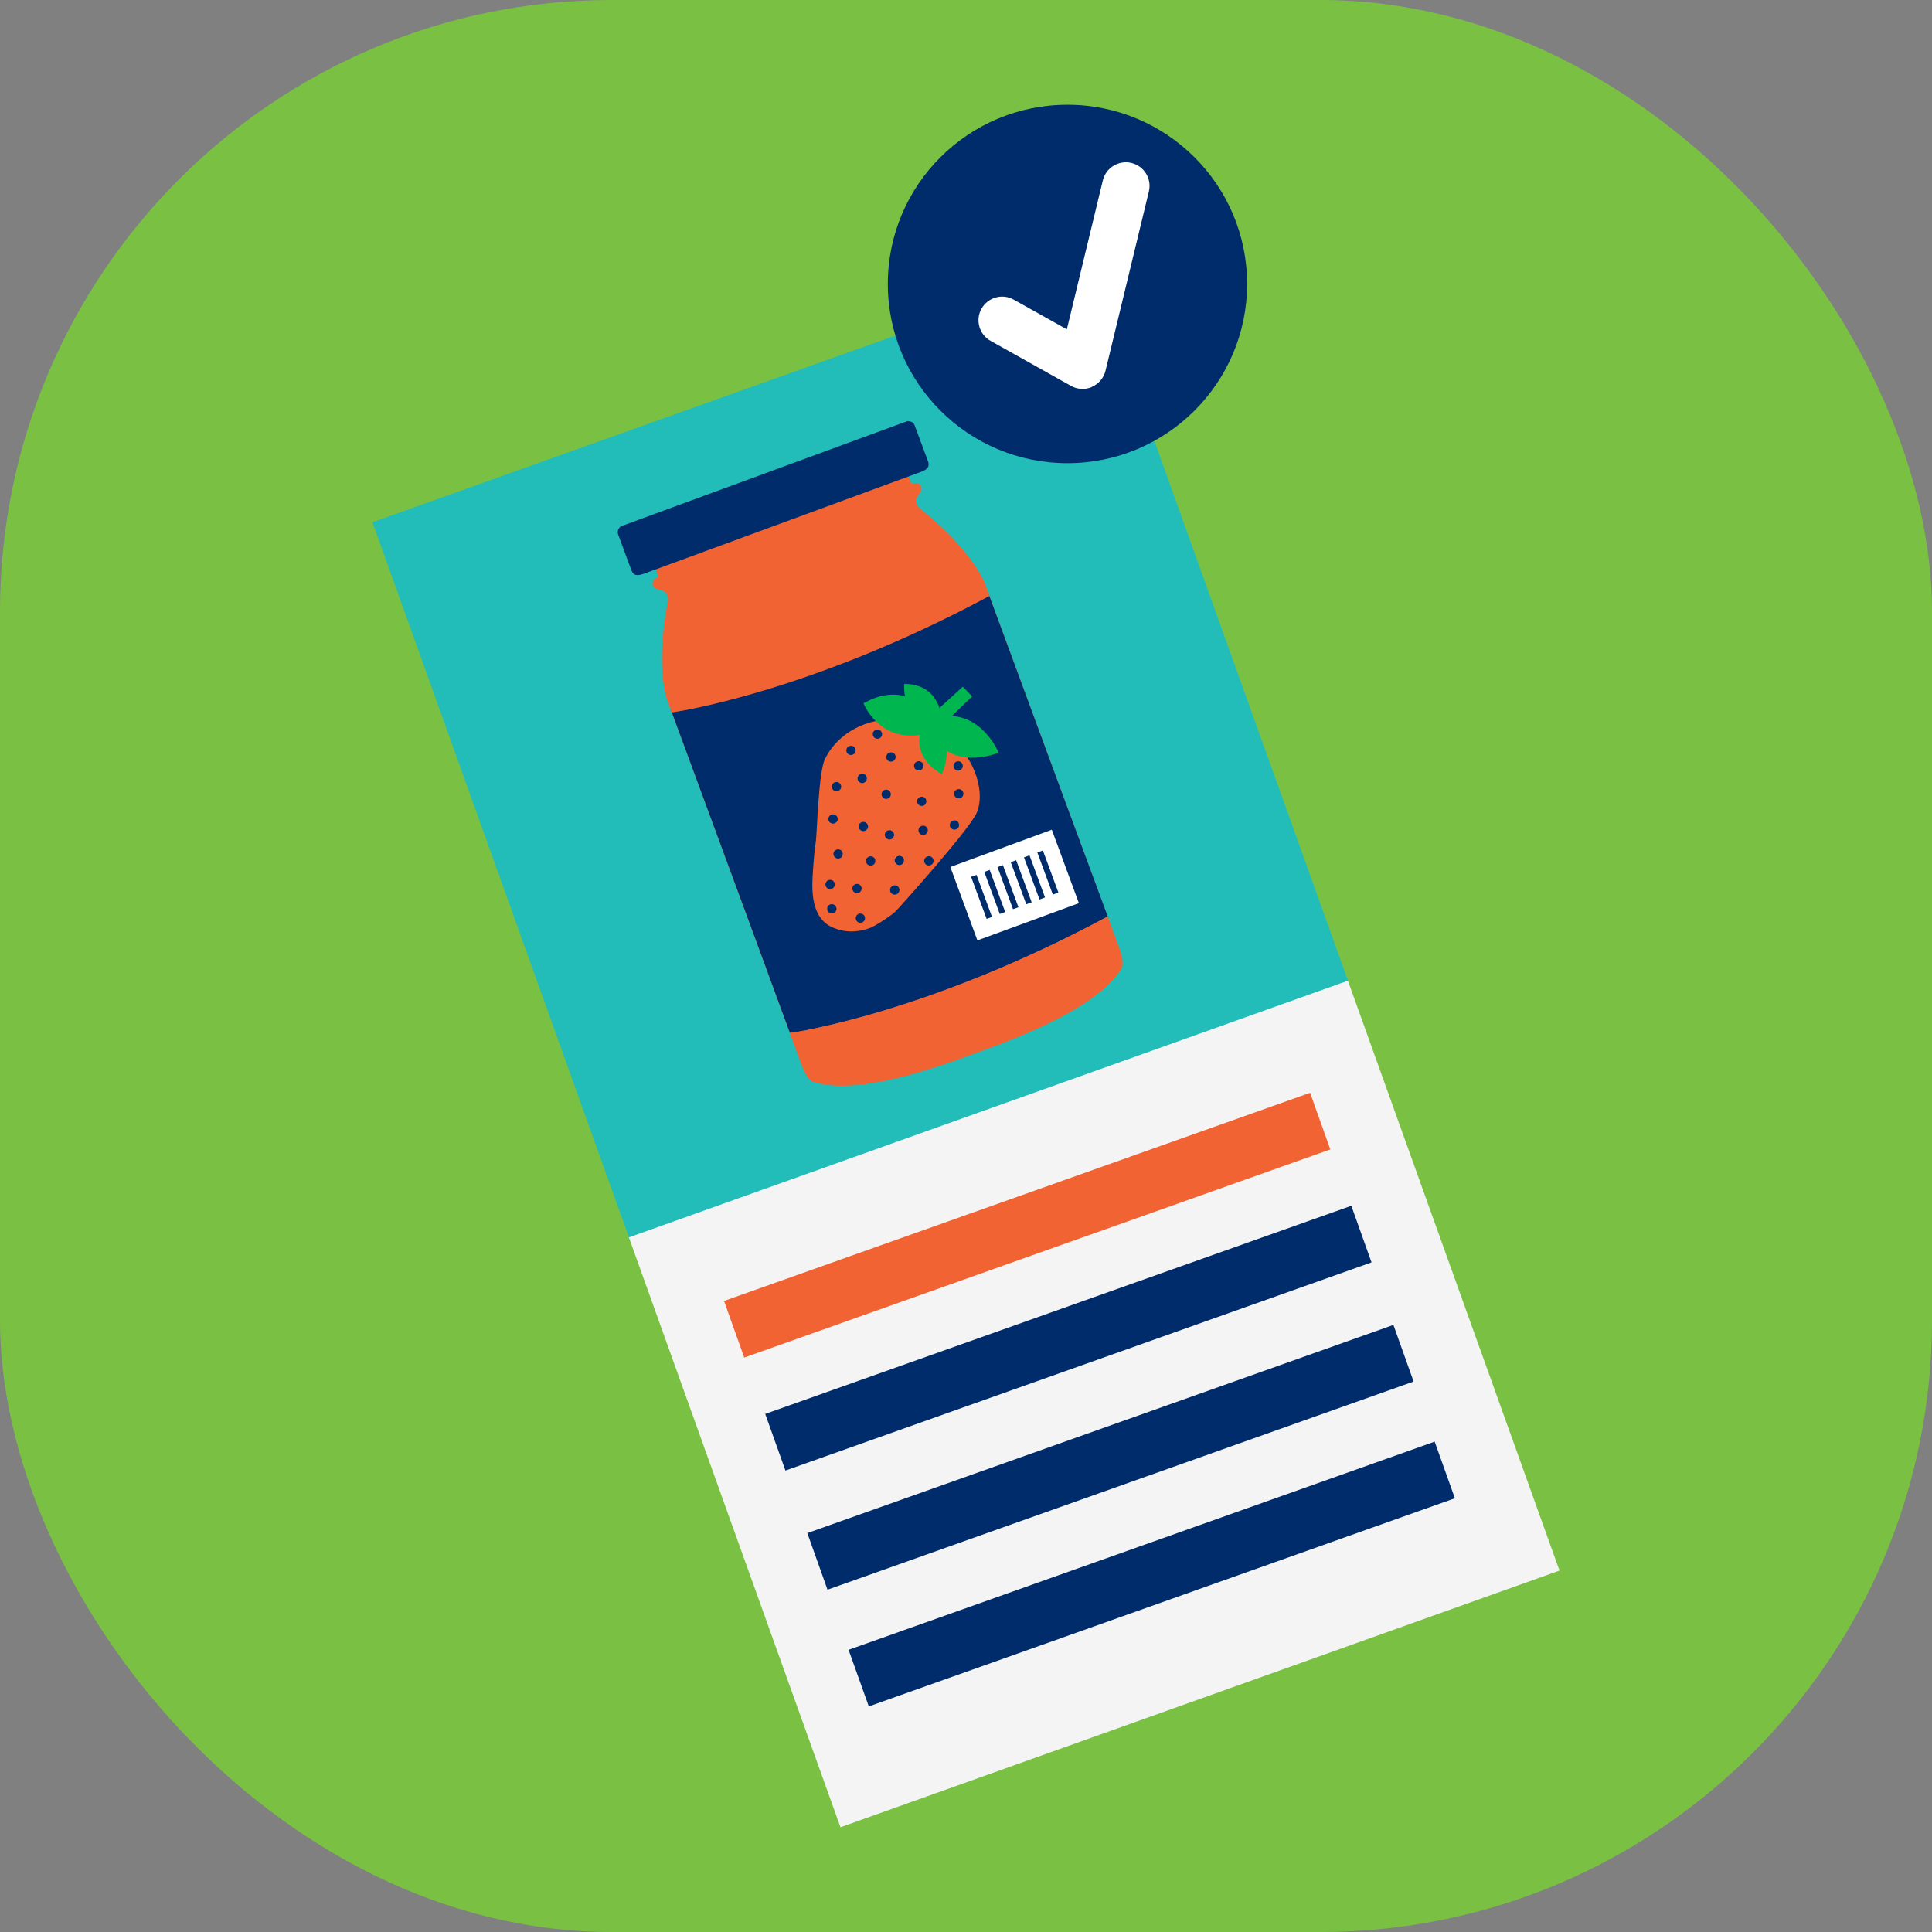 <svg width="120" height="120" viewBox="0 0 120 120" fill="none" xmlns="http://www.w3.org/2000/svg">
<rect x="0" y="0" width="120" height="120" fill="#808080" stroke="none"/>
<g clip-path="url(#clip0_764_1198)">
<rect width="120" height="120" rx="38" fill="#7AC143"/>
<g clip-path="url(#clip1_764_1198)">
<path d="M67.793 16.495L23.134 32.438L39.114 76.991L83.774 61.048L67.793 16.495Z" fill="#22BCB9"/>
<path d="M66.302 28.769C72.464 28.769 77.46 23.785 77.46 17.637C77.46 11.49 72.464 6.506 66.302 6.506C60.139 6.506 55.144 11.49 55.144 17.637C55.144 23.785 60.139 28.769 66.302 28.769Z" fill="#002C6C"/>
<path d="M67.732 24.071C67.331 24.214 66.888 24.176 66.516 23.966L61.526 21.171C60.816 20.776 60.568 19.877 60.963 19.173C61.364 18.465 62.26 18.213 62.965 18.612L66.264 20.457L68.499 11.204C68.69 10.415 69.486 9.934 70.272 10.12C71.063 10.31 71.549 11.104 71.359 11.889L68.666 23.025C68.556 23.472 68.246 23.843 67.822 24.028C67.794 24.047 67.765 24.062 67.732 24.071Z" fill="white"/>
<path d="M83.721 60.913L39.062 76.856L52.203 113.494L96.863 97.551L83.721 60.913Z" fill="#F4F4F4"/>
<path d="M83.933 74.893L47.53 87.822L48.785 91.339L85.188 78.409L83.933 74.893Z" fill="#002C6C"/>
<path d="M81.373 67.875L44.97 80.805L46.225 84.321L82.628 71.392L81.373 67.875Z" fill="#F26334"/>
<path d="M86.547 82.293L50.144 95.223L51.398 98.739L87.802 85.81L86.547 82.293Z" fill="#002C6C"/>
<path d="M89.11 89.543L52.707 102.473L53.962 105.989L90.365 93.06L89.11 89.543Z" fill="#002C6C"/>
<path d="M66.058 49.506C65.538 48.098 61.263 36.501 61.263 36.501C61.263 36.501 60.791 34.58 57.269 31.679C57.269 31.679 56.596 31.308 57.083 30.695C57.083 30.695 57.421 30.357 57.097 30.077C57.097 30.077 56.973 29.939 56.606 30.053L56.196 28.936L51.954 30.495L48.394 31.803L48.289 31.841L44.728 33.148L40.486 34.708L40.896 35.826C40.548 35.978 40.539 36.163 40.539 36.163C40.477 36.586 40.953 36.624 40.953 36.624C41.721 36.772 41.449 37.495 41.449 37.495C40.648 41.979 41.54 43.747 41.54 43.747C41.54 43.747 45.815 55.345 46.335 56.752L49.766 66.091C49.962 66.629 50.2 67.099 50.562 67.213C53.27 68.027 57.84 66.443 60.705 65.378C63.579 64.341 68.088 62.592 69.623 60.219C69.828 59.9 69.699 59.387 69.504 58.849L66.058 49.506Z" fill="#F26334"/>
<path d="M38.556 32.692C38.38 32.849 38.332 33.025 38.399 33.211L39.219 35.427C39.367 35.826 39.7 35.745 40.058 35.612L47.345 32.935L57.121 29.34C57.483 29.212 57.788 29.06 57.641 28.66L56.821 26.444C56.759 26.259 56.606 26.154 56.368 26.154L38.556 32.692Z" fill="#002C6C"/>
<path d="M68.803 56.925L66.058 49.507C65.591 48.237 62.064 38.679 61.377 36.82C51.44 41.423 41.931 43.981 41.659 44.053C42.346 45.907 45.873 55.469 46.34 56.744L49.066 64.162C49.257 64.138 57.588 62.954 68.803 56.925Z" fill="#002C6C"/>
<path d="M59.261 46.073C57.76 44.751 55.534 44.314 53.713 44.98C52.636 45.374 51.712 46.144 51.225 47.181C50.844 47.98 50.749 51.684 50.677 52.221C50.572 52.958 50.515 53.714 50.472 54.461C50.406 55.583 50.496 57.048 51.673 57.585C52.417 57.927 53.222 57.942 54.066 57.628C54.386 57.509 55.539 56.753 55.668 56.558C55.677 56.582 60.2 51.546 60.658 50.5C61.211 49.249 60.563 47.219 59.261 46.073Z" fill="#F26334"/>
<path d="M59.652 49.572C59.566 49.601 59.471 49.591 59.395 49.544C59.261 49.458 59.218 49.277 59.304 49.144C59.39 49.011 59.576 48.973 59.705 49.054C59.771 49.092 59.814 49.158 59.833 49.235C59.852 49.311 59.838 49.392 59.795 49.453C59.762 49.51 59.714 49.553 59.652 49.572Z" fill="#002C6C"/>
<path d="M59.381 51.513C59.295 51.546 59.2 51.532 59.128 51.484C59.061 51.446 59.018 51.385 58.999 51.309C58.985 51.232 58.995 51.156 59.038 51.09C59.123 50.957 59.309 50.914 59.438 50.999C59.571 51.085 59.609 51.266 59.528 51.399C59.49 51.446 59.443 51.489 59.381 51.513Z" fill="#002C6C"/>
<path d="M53.652 48.622C53.566 48.655 53.471 48.646 53.4 48.593C53.333 48.555 53.29 48.489 53.271 48.413C53.257 48.337 53.266 48.261 53.309 48.194C53.39 48.066 53.581 48.023 53.709 48.104C53.843 48.189 53.881 48.365 53.8 48.498C53.762 48.56 53.709 48.598 53.652 48.622Z" fill="#002C6C"/>
<path d="M55.959 53.714C55.873 53.747 55.783 53.733 55.706 53.685C55.64 53.642 55.597 53.576 55.578 53.505C55.559 53.428 55.573 53.352 55.616 53.291C55.692 53.167 55.883 53.119 56.011 53.2C56.15 53.286 56.188 53.462 56.102 53.6C56.069 53.652 56.021 53.69 55.959 53.714Z" fill="#002C6C"/>
<path d="M57.789 53.742C57.703 53.77 57.613 53.761 57.536 53.713C57.47 53.67 57.422 53.604 57.408 53.528C57.393 53.452 57.408 53.376 57.451 53.314C57.527 53.19 57.718 53.143 57.851 53.224C57.984 53.309 58.023 53.49 57.941 53.623C57.899 53.68 57.851 53.723 57.789 53.742Z" fill="#002C6C"/>
<path d="M55.673 55.55C55.587 55.583 55.496 55.573 55.415 55.521C55.349 55.478 55.301 55.412 55.291 55.336C55.272 55.26 55.287 55.184 55.33 55.122C55.406 54.993 55.596 54.95 55.73 55.031C55.863 55.117 55.906 55.298 55.821 55.431C55.782 55.483 55.735 55.526 55.673 55.55Z" fill="#002C6C"/>
<path d="M57.355 50.043C57.27 50.076 57.174 50.062 57.098 50.014C56.964 49.928 56.922 49.748 57.007 49.615C57.088 49.491 57.274 49.444 57.403 49.524C57.47 49.567 57.517 49.634 57.532 49.71C57.546 49.786 57.532 49.862 57.493 49.924C57.465 49.981 57.417 50.024 57.355 50.043Z" fill="#002C6C"/>
<path d="M57.441 51.844C57.355 51.878 57.26 51.868 57.184 51.816C57.122 51.778 57.074 51.716 57.055 51.635C57.036 51.559 57.05 51.483 57.093 51.417C57.174 51.288 57.365 51.245 57.494 51.326C57.56 51.369 57.603 51.431 57.622 51.507C57.637 51.583 57.622 51.659 57.58 51.726C57.551 51.783 57.503 51.821 57.441 51.844Z" fill="#002C6C"/>
<path d="M54.176 53.747C54.09 53.78 53.999 53.771 53.918 53.718C53.856 53.68 53.809 53.614 53.794 53.538C53.775 53.462 53.79 53.386 53.833 53.319C53.914 53.191 54.104 53.148 54.233 53.229C54.3 53.271 54.347 53.338 54.362 53.414C54.376 53.49 54.366 53.566 54.324 53.633C54.285 53.69 54.238 53.728 54.176 53.747Z" fill="#002C6C"/>
<path d="M53.537 57.3C53.451 57.334 53.356 57.319 53.284 57.272C53.218 57.229 53.175 57.162 53.16 57.091C53.146 57.015 53.156 56.939 53.199 56.872C53.28 56.744 53.47 56.701 53.594 56.787C53.661 56.825 53.704 56.891 53.723 56.963C53.737 57.039 53.728 57.115 53.685 57.181C53.647 57.238 53.594 57.276 53.537 57.3Z" fill="#002C6C"/>
<path d="M51.655 55.206C51.569 55.24 51.478 55.23 51.402 55.178C51.269 55.092 51.23 54.916 51.316 54.779C51.397 54.65 51.588 54.607 51.717 54.693C51.783 54.736 51.826 54.798 51.845 54.874C51.86 54.95 51.845 55.026 51.807 55.088C51.769 55.149 51.717 55.183 51.655 55.206Z" fill="#002C6C"/>
<path d="M51.765 56.715C51.679 56.743 51.588 56.734 51.512 56.691C51.379 56.605 51.336 56.425 51.421 56.291C51.502 56.158 51.693 56.12 51.822 56.206C51.889 56.249 51.931 56.31 51.95 56.387C51.965 56.463 51.955 56.539 51.912 56.605C51.879 56.653 51.827 56.691 51.765 56.715Z" fill="#002C6C"/>
<path d="M53.333 55.46C53.247 55.493 53.151 55.483 53.075 55.431C52.942 55.346 52.904 55.165 52.985 55.032C53.071 54.903 53.252 54.861 53.385 54.941C53.447 54.984 53.495 55.051 53.509 55.127C53.523 55.203 53.514 55.279 53.471 55.341C53.442 55.393 53.395 55.436 53.333 55.46Z" fill="#002C6C"/>
<path d="M52.16 53.311C52.074 53.344 51.979 53.335 51.903 53.282C51.836 53.244 51.788 53.178 51.774 53.102C51.755 53.026 51.774 52.95 51.812 52.883C51.889 52.759 52.084 52.712 52.213 52.797C52.279 52.835 52.322 52.902 52.337 52.978C52.351 53.054 52.341 53.13 52.298 53.197C52.27 53.249 52.217 53.287 52.16 53.311Z" fill="#002C6C"/>
<path d="M53.723 51.603C53.637 51.637 53.547 51.627 53.466 51.575C53.332 51.489 53.289 51.313 53.38 51.18C53.466 51.047 53.652 51.009 53.78 51.094C53.914 51.175 53.952 51.356 53.871 51.489C53.833 51.546 53.785 51.58 53.723 51.603Z" fill="#002C6C"/>
<path d="M55.344 52.126C55.258 52.159 55.163 52.149 55.091 52.097C55.025 52.059 54.982 51.997 54.967 51.921C54.948 51.845 54.958 51.764 55.001 51.698C55.087 51.565 55.268 51.526 55.401 51.612C55.468 51.655 55.511 51.717 55.525 51.793C55.544 51.869 55.53 51.945 55.487 52.011C55.453 52.064 55.401 52.107 55.344 52.126Z" fill="#002C6C"/>
<path d="M55.144 49.605C55.058 49.639 54.968 49.624 54.891 49.577C54.758 49.491 54.715 49.315 54.796 49.178C54.886 49.044 55.068 49.006 55.196 49.087C55.334 49.173 55.373 49.349 55.287 49.487C55.253 49.544 55.206 49.582 55.144 49.605Z" fill="#002C6C"/>
<path d="M52.055 49.126C51.969 49.159 51.873 49.145 51.797 49.097C51.735 49.059 51.688 48.992 51.673 48.921C51.654 48.85 51.669 48.769 51.712 48.702C51.792 48.574 51.983 48.531 52.112 48.617C52.174 48.655 52.221 48.721 52.24 48.797C52.26 48.874 52.245 48.95 52.202 49.016C52.164 49.064 52.112 49.107 52.055 49.126Z" fill="#002C6C"/>
<path d="M51.841 51.138C51.755 51.171 51.664 51.157 51.583 51.109C51.517 51.066 51.474 51.005 51.455 50.929C51.44 50.852 51.455 50.776 51.498 50.715C51.578 50.581 51.764 50.543 51.898 50.624C52.031 50.71 52.074 50.891 51.988 51.024C51.95 51.076 51.898 51.114 51.841 51.138Z" fill="#002C6C"/>
<path d="M52.956 46.876C52.866 46.909 52.775 46.895 52.699 46.852C52.566 46.766 52.527 46.586 52.613 46.452C52.694 46.324 52.885 46.281 53.014 46.367C53.075 46.405 53.123 46.471 53.138 46.547C53.157 46.624 53.142 46.7 53.099 46.766C53.061 46.814 53.014 46.857 52.956 46.876Z" fill="#002C6C"/>
<path d="M57.165 47.836C57.079 47.869 56.984 47.86 56.907 47.812C56.841 47.769 56.798 47.708 56.779 47.631C56.76 47.555 56.774 47.479 56.817 47.413C56.898 47.284 57.084 47.242 57.217 47.322C57.351 47.403 57.389 47.584 57.308 47.722C57.275 47.774 57.227 47.812 57.165 47.836Z" fill="#002C6C"/>
<path d="M55.435 47.29C55.349 47.323 55.254 47.309 55.182 47.261C55.115 47.218 55.072 47.157 55.058 47.081C55.039 47.005 55.053 46.928 55.096 46.862C55.172 46.733 55.363 46.691 55.497 46.772C55.563 46.81 55.606 46.876 55.625 46.947C55.644 47.024 55.63 47.1 55.587 47.166C55.549 47.228 55.497 47.266 55.435 47.29Z" fill="#002C6C"/>
<path d="M54.6 45.868C54.515 45.901 54.424 45.887 54.343 45.84C54.209 45.754 54.167 45.578 54.252 45.445C54.338 45.312 54.524 45.274 54.653 45.355C54.719 45.398 54.762 45.464 54.782 45.535C54.801 45.611 54.786 45.688 54.739 45.749C54.71 45.806 54.662 45.844 54.6 45.868Z" fill="#002C6C"/>
<path d="M59.609 47.842C59.524 47.875 59.428 47.861 59.357 47.813C59.29 47.771 59.247 47.704 59.228 47.633C59.214 47.557 59.228 47.48 59.266 47.419C59.352 47.29 59.533 47.243 59.667 47.328C59.733 47.371 59.776 47.433 59.795 47.509C59.81 47.585 59.795 47.661 59.757 47.723C59.719 47.78 59.671 47.823 59.609 47.842Z" fill="#002C6C"/>
<path d="M62.031 46.758C62.031 46.758 61.149 44.58 59.119 44.476L60.382 43.254L59.8 42.654L58.352 43.976C58.118 43.282 57.551 42.488 56.173 42.478C56.173 42.478 56.121 42.816 56.211 43.239C55.501 43.054 54.643 43.111 53.633 43.686C53.633 43.686 54.553 46.031 57.131 45.645C57.012 46.321 57.15 47.286 58.485 48.08C58.485 48.08 58.842 47.414 58.795 46.634C59.505 47.067 60.539 47.276 62.031 46.758Z" fill="#00B74F"/>
<path d="M49.07 64.162L49.294 64.775C49.48 64.752 57.812 63.563 69.027 57.538L68.798 56.93C57.597 62.95 49.27 64.138 49.07 64.162Z" fill="#F26334"/>
<path d="M41.502 43.639L41.726 44.252C41.912 44.228 50.243 43.039 61.459 37.015L61.23 36.406C50.029 42.426 41.702 43.61 41.502 43.639Z" fill="#F26334"/>
<path d="M65.33 51.536L59.027 53.85L60.709 58.41L67.012 56.097L65.33 51.536Z" fill="white"/>
<path d="M64.774 52.823L64.43 52.949L65.394 55.564L65.739 55.438L64.774 52.823Z" fill="#002C6C"/>
<path d="M63.945 53.127L63.601 53.254L64.565 55.869L64.909 55.743L63.945 53.127Z" fill="#002C6C"/>
<path d="M63.115 53.428L62.779 53.551L63.744 56.166L64.079 56.043L63.115 53.428Z" fill="#002C6C"/>
<path d="M60.652 54.336L60.316 54.459L61.281 57.074L61.616 56.951L60.652 54.336Z" fill="#002C6C"/>
<path d="M61.47 54.033L61.135 54.156L62.099 56.771L62.435 56.648L61.47 54.033Z" fill="#002C6C"/>
<path d="M62.291 53.734L61.956 53.857L62.92 56.472L63.256 56.349L62.291 53.734Z" fill="#002C6C"/>
</g>
</g>
<defs>
<clipPath id="clip0_764_1198">
<rect width="120" height="120" fill="white"/>
</clipPath>
<clipPath id="clip1_764_1198">
<rect width="73.735" height="106.988" fill="white" transform="translate(23.133 6.506)"/>
</clipPath>
</defs>
</svg>
